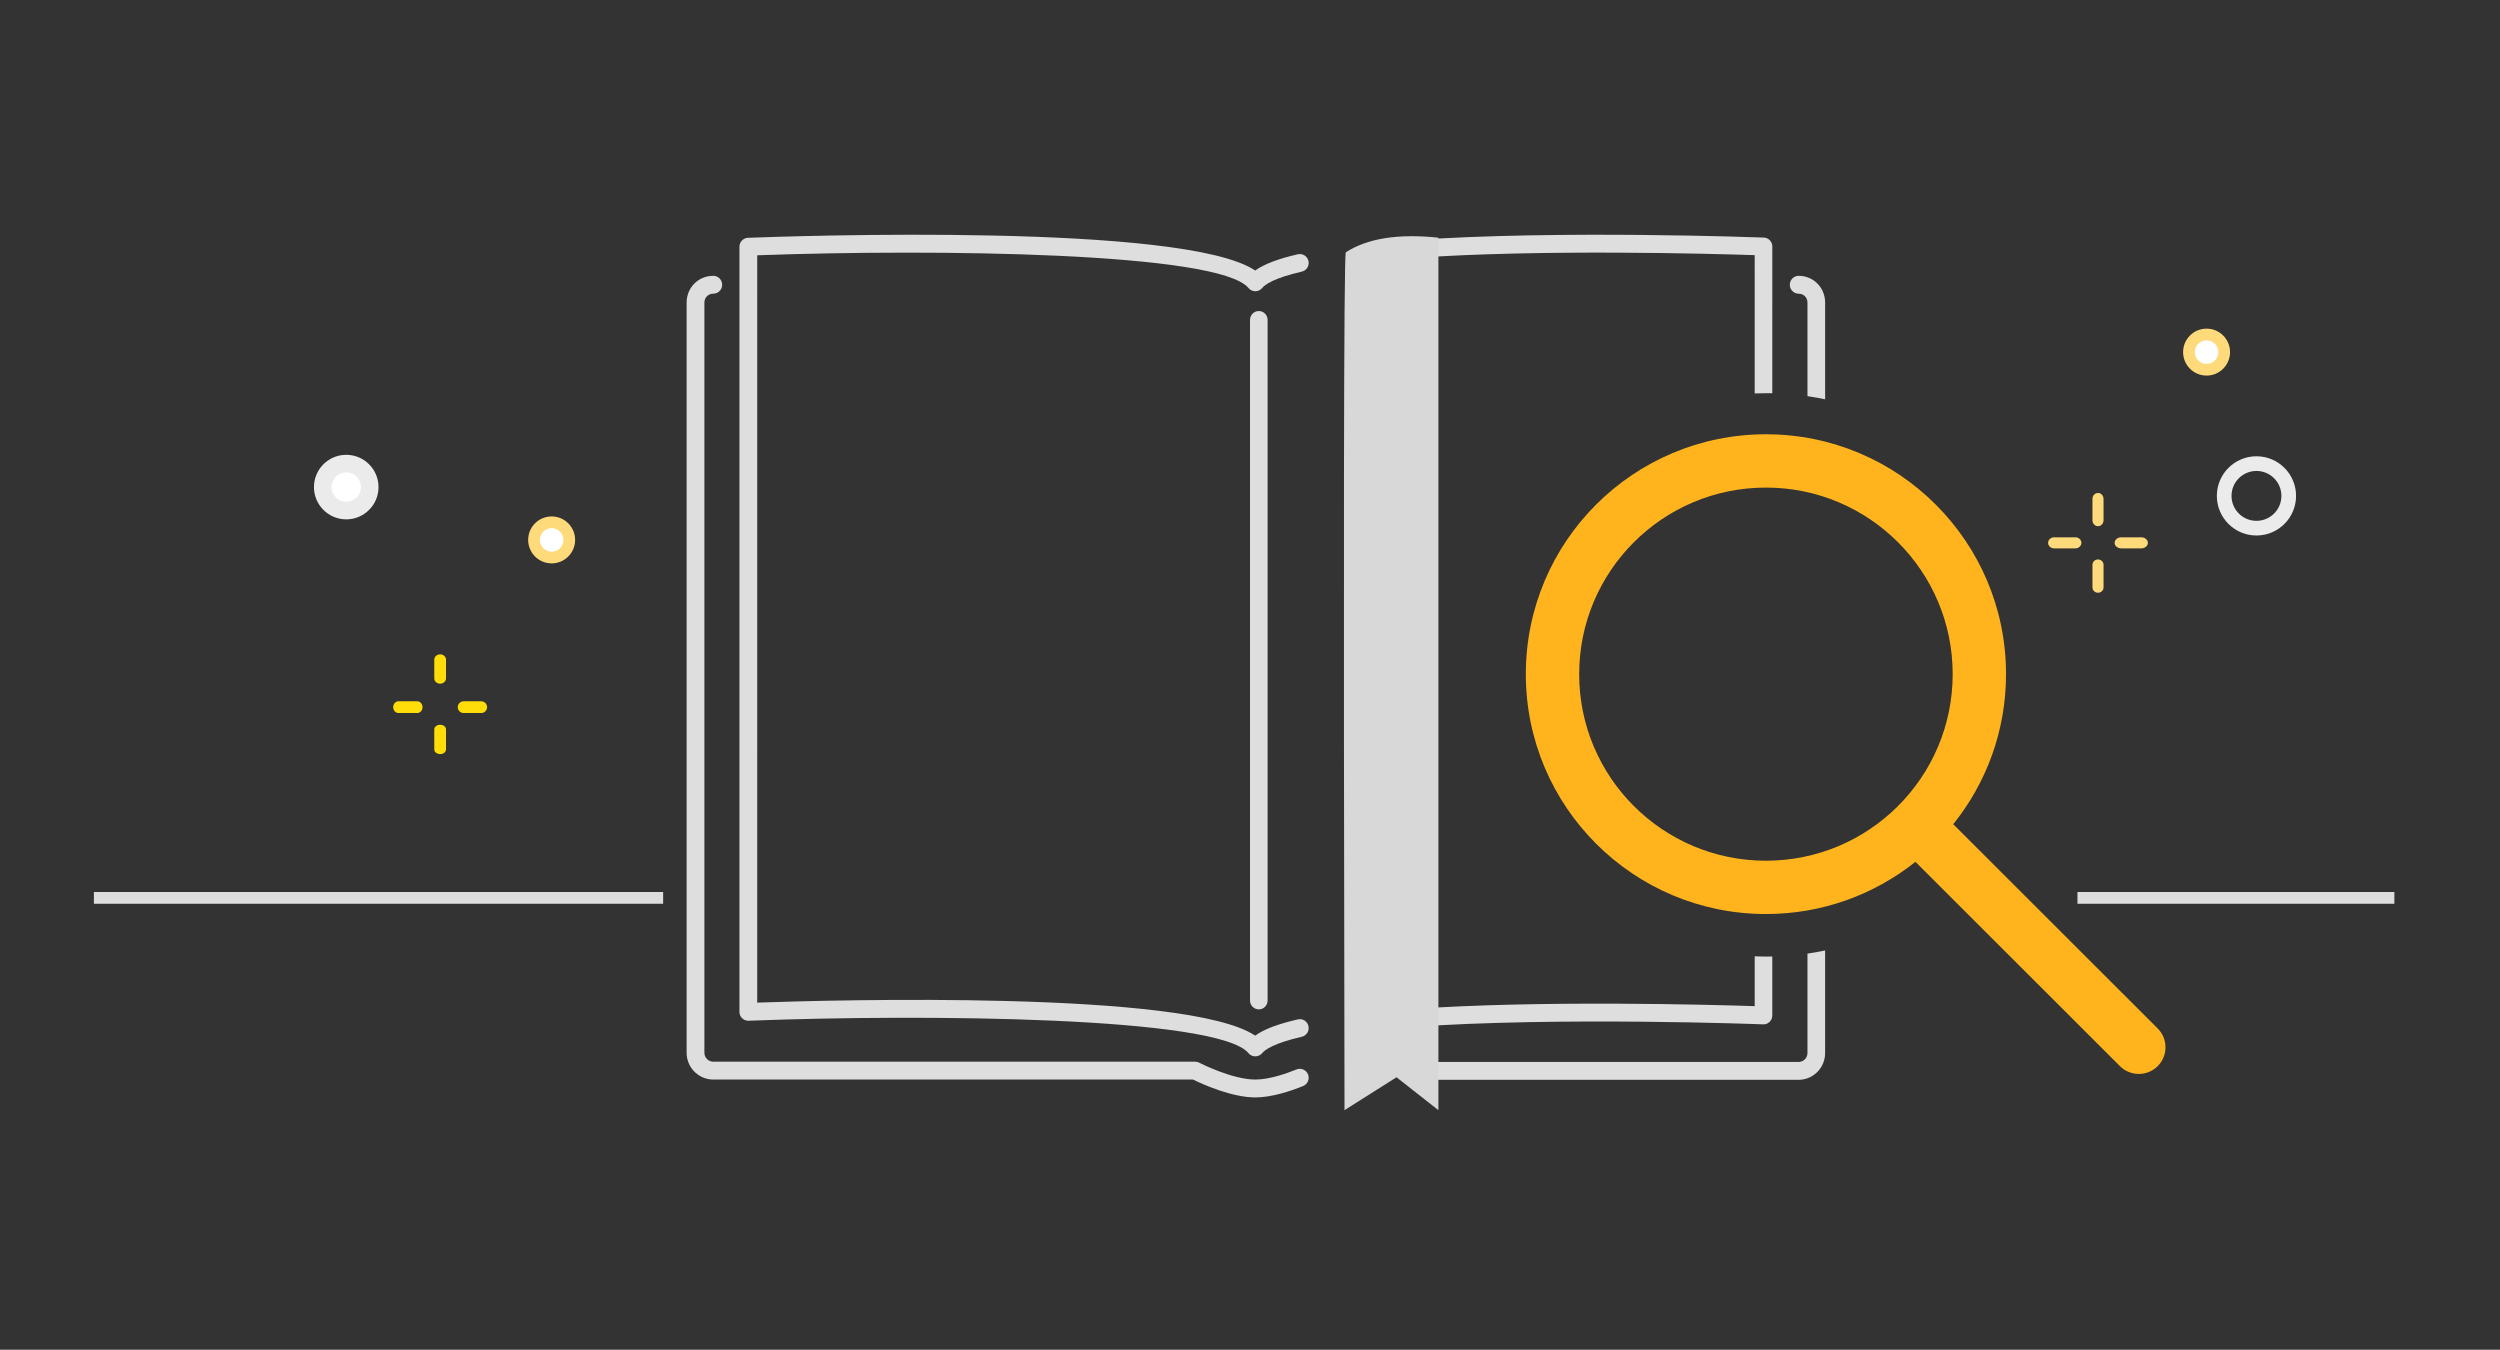 <svg xmlns="http://www.w3.org/2000/svg" width="426" height="230" viewBox="0 0 426 230">
    <rect x="0" y="0" width="426" height="230" fill="#333333" stroke="none"/>
    <g fill="none" fill-rule="evenodd">
        <g>
            <g transform="translate(-470 -490) translate(470 490)">
                <g fill="#DEDEDE" fill-rule="nonzero">
                    <path d="M96.76 9.613l-.107-.015-.034-.006c-.024-.004-.047-.01-.07-.015l-.075-.02-.075-.024-.061-.024-.06-.026c-.028-.012-.055-.026-.083-.04-.008-.005-.015-.01-.023-.013-.035-.02-.07-.04-.103-.063-.045-.03-.09-.064-.134-.1l.092.071c-.029-.02-.056-.041-.083-.063l-.009-.008-.05-.044c-.05-.045-.097-.095-.142-.148l.098.106c-.03-.028-.057-.058-.083-.088l-.015-.018C90.651 2.96 42.332 2.408 12.031 3.5l-.002 127.346c12.682-.443 73.355-2.141 84.851 5.626 1.507-1.089 3.87-1.984 7.264-2.763.846-.198 1.631.323 1.818 1.138.186.817-.323 1.631-1.137 1.818-4.766 1.095-6.278 2.218-6.755 2.789l-.017.02c-.053.061-.111.12-.176.173l.095-.087-.045.043-.05.044-.009.007c-.033.027-.067.053-.102.077l-.018.012c-.023.016-.047.03-.07.045-.066.039-.134.072-.203.1l-.057.022c-.027.01-.053.018-.08.026l-.074.02-.07.016c-.095.018-.191.027-.288.027-.096 0-.193-.01-.287-.028-.024-.004-.047-.009-.07-.015l-.075-.02-.075-.024-.061-.024-.06-.025-.083-.041-.023-.013c-.035-.02-.07-.04-.103-.062-.045-.031-.09-.064-.134-.1l.092.07c-.029-.02-.057-.041-.084-.064l-.008-.006-.032-.028c-.056-.05-.11-.105-.16-.165l.092.1-.013-.013-.079-.087c-5.174-6.213-54.985-6.686-85.167-5.52h-.06l-.141-.006-.042-.004c-.078-.01-.153-.025-.227-.045l-.07-.022-.053-.019-.074-.03-.048-.022c-.021-.01-.042-.02-.062-.032-.02-.01-.04-.021-.059-.033l-.05-.031-.061-.042-.03-.023c-.06-.045-.116-.095-.169-.149-.018-.018-.035-.037-.052-.057l-.029-.033-.052-.067-.028-.038-.042-.064-.03-.052-.04-.073c-.005-.012-.01-.025-.017-.037l-.037-.085-.013-.039c-.012-.03-.022-.062-.031-.093l-.008-.031c-.009-.03-.016-.062-.022-.094l-.007-.043c-.012-.063-.018-.127-.021-.192L9 132.432V2.04l.001-.025c0-.034.002-.067.004-.1l.004-.031c.003-.033.007-.066.013-.099l.009-.047c.005-.026.011-.053.018-.078.005-.02.01-.04.017-.06l.017-.054c.023-.069.052-.135.085-.2l.02-.038.049-.082.01-.013.031-.048.028-.04c.01-.01.019-.022.028-.034.018-.023.037-.046.057-.067l.024-.026c.02-.022.042-.044.065-.065l.032-.03c.02-.018.042-.036.064-.053l.042-.032.046-.033c.025-.017.051-.034.078-.05l.022-.012c.03-.018.061-.035.093-.05l.022-.01.092-.04c.011-.003.023-.007.034-.012.034-.012.069-.024.104-.033.004 0 .008-.002.011-.003.036-.01.072-.018.108-.025l.033-.005c.063-.012.13-.02.196-.022l-.085.007c.048-.005.096-.007.145-.007l-.13.006.07-.006C18.29.224 84.803-2.075 96.884 6.096c1.52-1.09 3.918-2.001 7.263-2.766.82-.192 1.628.326 1.815 1.14.186.815-.323 1.629-1.14 1.815-4.76 1.09-6.273 2.215-6.752 2.79l-.026.03c-.05.057-.106.112-.167.162l.095-.086-.045.043-.05.043-.009.007c-.033.028-.067.054-.102.078l-.017.011c-.031.022-.063.041-.095.06l-.042.022c-.021.011-.044.023-.067.033-.023.011-.047.022-.07.031l-.057.022c-.027.01-.053.018-.08.026l-.074.02-.07.015-.035.006c-.083.015-.168.022-.253.022l-.147-.007z" transform="translate(117 40)"/>
                    <path d="M4.332 143.951C1.926 143.84 0 141.837 0 139.391V11.565C0 9.006 1.996 7 4.543 7c.837 0 1.514.68 1.514 1.522 0 .841-.677 1.522-1.514 1.522-.816 0-1.441.583-1.508 1.379l-.006.142v127.826c0 .839.68 1.522 1.517 1.522h82.103c.194 0 .384.038.563.11l.142.065c.273.141 5.668 2.868 9.557 2.868 2.274 0 5.066-.936 7.01-1.72.774-.307 1.658.062 1.969.844.313.779-.065 1.664-.84 1.98-2.188.885-5.38 1.94-8.14 1.94-4.027 0-8.994-2.255-10.507-2.989l-.113-.055H4.546z" transform="translate(117 40)"/>
                    <path d="M97.5 13c-.83 0-1.5.682-1.5 1.526v115.948c0 .844.67 1.526 1.5 1.526s1.5-.682 1.5-1.526V14.526c0-.844-.67-1.526-1.5-1.526zM194 121.957v17.477c0 2.445-1.91 4.449-4.3 4.561l-.212.005h-65.984c-.831 0-1.504-.68-1.504-1.522 0-.795.6-1.446 1.367-1.516l.137-.006h65.984c.783 0 1.429-.61 1.498-1.384l.006-.138v-16.94c1.013-.148 2.016-.327 3.007-.537zM184 123c.334 0 .667-.003.999-.01l-.001 10.024.001.07c-.021.547-.29.997-.728 1.248-.226.137-.49.216-.772.216h-.058c-.346-.015-34.88-1.333-59.834.45-.036.002-.071.002-.11.002-.778 0-1.438-.613-1.493-1.416-.059-.84.565-1.569 1.391-1.628 22.08-1.571 51.555-.741 58.604-.509v-8.488c.664.027 1.33.041 2.001.041zm5.488-116c2.458 0 4.398 1.894 4.507 4.348l.005.218v16.477c-.992-.21-1.995-.39-3.007-.537v-15.94c0-.867-.647-1.521-1.505-1.521-.83 0-1.503-.681-1.503-1.523 0-.841.672-1.522 1.503-1.522zm-5.93-6.518l.058.004.039.004.087.011.045.01c.032.005.063.012.094.02l.03.01c.032.008.063.018.094.03l.033.012c.027.01.055.022.082.035l.043.021.056.03c.026.014.052.03.077.045l.02.014c.026.017.052.035.078.055l.043.034c.016.012.032.026.047.04l.055.05.04.042.03.032c.051.057.098.118.14.183l.017.026c.018.028.035.057.05.087l.012.024c.016.03.031.06.045.093l.014.034c.01.023.018.046.026.07l.02.062.01.035.01.035.016.068.009.053c.006.032.01.064.013.096l.004.056.002.069-.001-.047.004.047-.001.093V27.01c-.332-.007-.665-.01-.999-.01-.67 0-1.337.014-2 .04V3.479c-6.81-.229-36.342-1.077-58.393.5-.036.004-.071.004-.11.004-.778 0-1.438-.613-1.493-1.417-.059-.839.565-1.568 1.391-1.627 25.119-1.792 59.81-.468 60.163-.456z" transform="translate(117 40)"/>
                </g>
                <path fill="#DEDEDE" fill-rule="nonzero" d="M113 152L113 154 16 154 16 152zM408 152L408 154 354 154 354 152z"/>
                <g fill="#FFB41D" fill-rule="nonzero">
                    <path d="M107.668 101.247L72.832 66.444c5.627-7.002 8.996-15.892 8.996-25.569C81.828 18.302 63.508 0 40.914 0 18.319 0 0 18.302 0 40.875S18.319 81.75 40.914 81.75c9.633 0 18.487-3.329 25.478-8.895l34.847 34.815c1.775 1.773 4.654 1.773 6.43 0 1.775-1.774 1.775-4.65 0-6.423zM9.092 40.875c0-17.557 14.249-31.792 31.822-31.792s31.822 14.235 31.822 31.792c0 8.804-3.583 16.772-9.372 22.53h-.001l-.001.002c-5.755 5.722-13.688 9.26-22.448 9.26-17.573 0-31.822-14.235-31.822-31.792z" transform="translate(260 74)"/>
                </g>
                <circle cx="384.5" cy="84.5" r="5.5" stroke="#EBEBEB" stroke-width="2.5"/>
                <path fill="#FFDA7A" fill-rule="nonzero" d="M357.5 95.333c.522 0 .944.4.944.893v3.882c0 .492-.422.892-.944.892s-.944-.4-.944-.892v-3.882c0-.493.422-.893.944-.893zm-3.852-3.777c.562 0 1.019.422 1.019.944s-.457.944-1.02.944h-3.628c-.563 0-1.019-.422-1.019-.944s.456-.944 1.02-.944zm11.219 0c.626 0 1.133.422 1.133.944s-.507.944-1.133.944h-3.4c-.626 0-1.134-.422-1.134-.944s.508-.944 1.134-.944zM357.5 84c.522 0 .944.456.944 1.02v3.628c0 .562-.422 1.019-.944 1.019s-.944-.457-.944-1.02V85.02c0-.563.422-1.019.944-1.019z"/>
                <circle cx="376" cy="60" r="3" fill="#FFF" stroke="#FFDA7A" stroke-width="2"/>
                <circle cx="59" cy="83" r="4" fill="#FFF" stroke="#EBEBEB" stroke-width="3"/>
                <circle cx="94" cy="92" r="3" fill="#FFF" stroke="#FFDA7A" stroke-width="2"/>
                <path fill="#FFDD09" fill-rule="nonzero" d="M75 123.5c.552 0 1 .353 1 .787v3.426c0 .434-.448.787-1 .787s-1-.353-1-.787v-3.426c0-.434.448-.787 1-.787zm-3.9-4c.497 0 .9.448.9 1s-.403 1-.9 1h-3.2c-.497 0-.9-.448-.9-1s.403-1 .9-1zm10.9 0c.552 0 1 .448 1 1s-.448 1-1 1h-3c-.552 0-1-.448-1-1s.448-1 1-1zm-7-8c.552 0 1 .403 1 .9v3.2c0 .497-.448.9-1 .9s-1-.403-1-.9v-3.2c0-.497.448-.9 1-.9z"/>
                <path fill="#D8D8D8" d="M229.316 43c-.33 1.286-.402 50.011-.213 146.174l8.861-5.61 7.139 5.61V40.5c-6.856-.72-12.118.113-15.787 2.5z"/>
            </g>
        </g>
    </g>
</svg>
